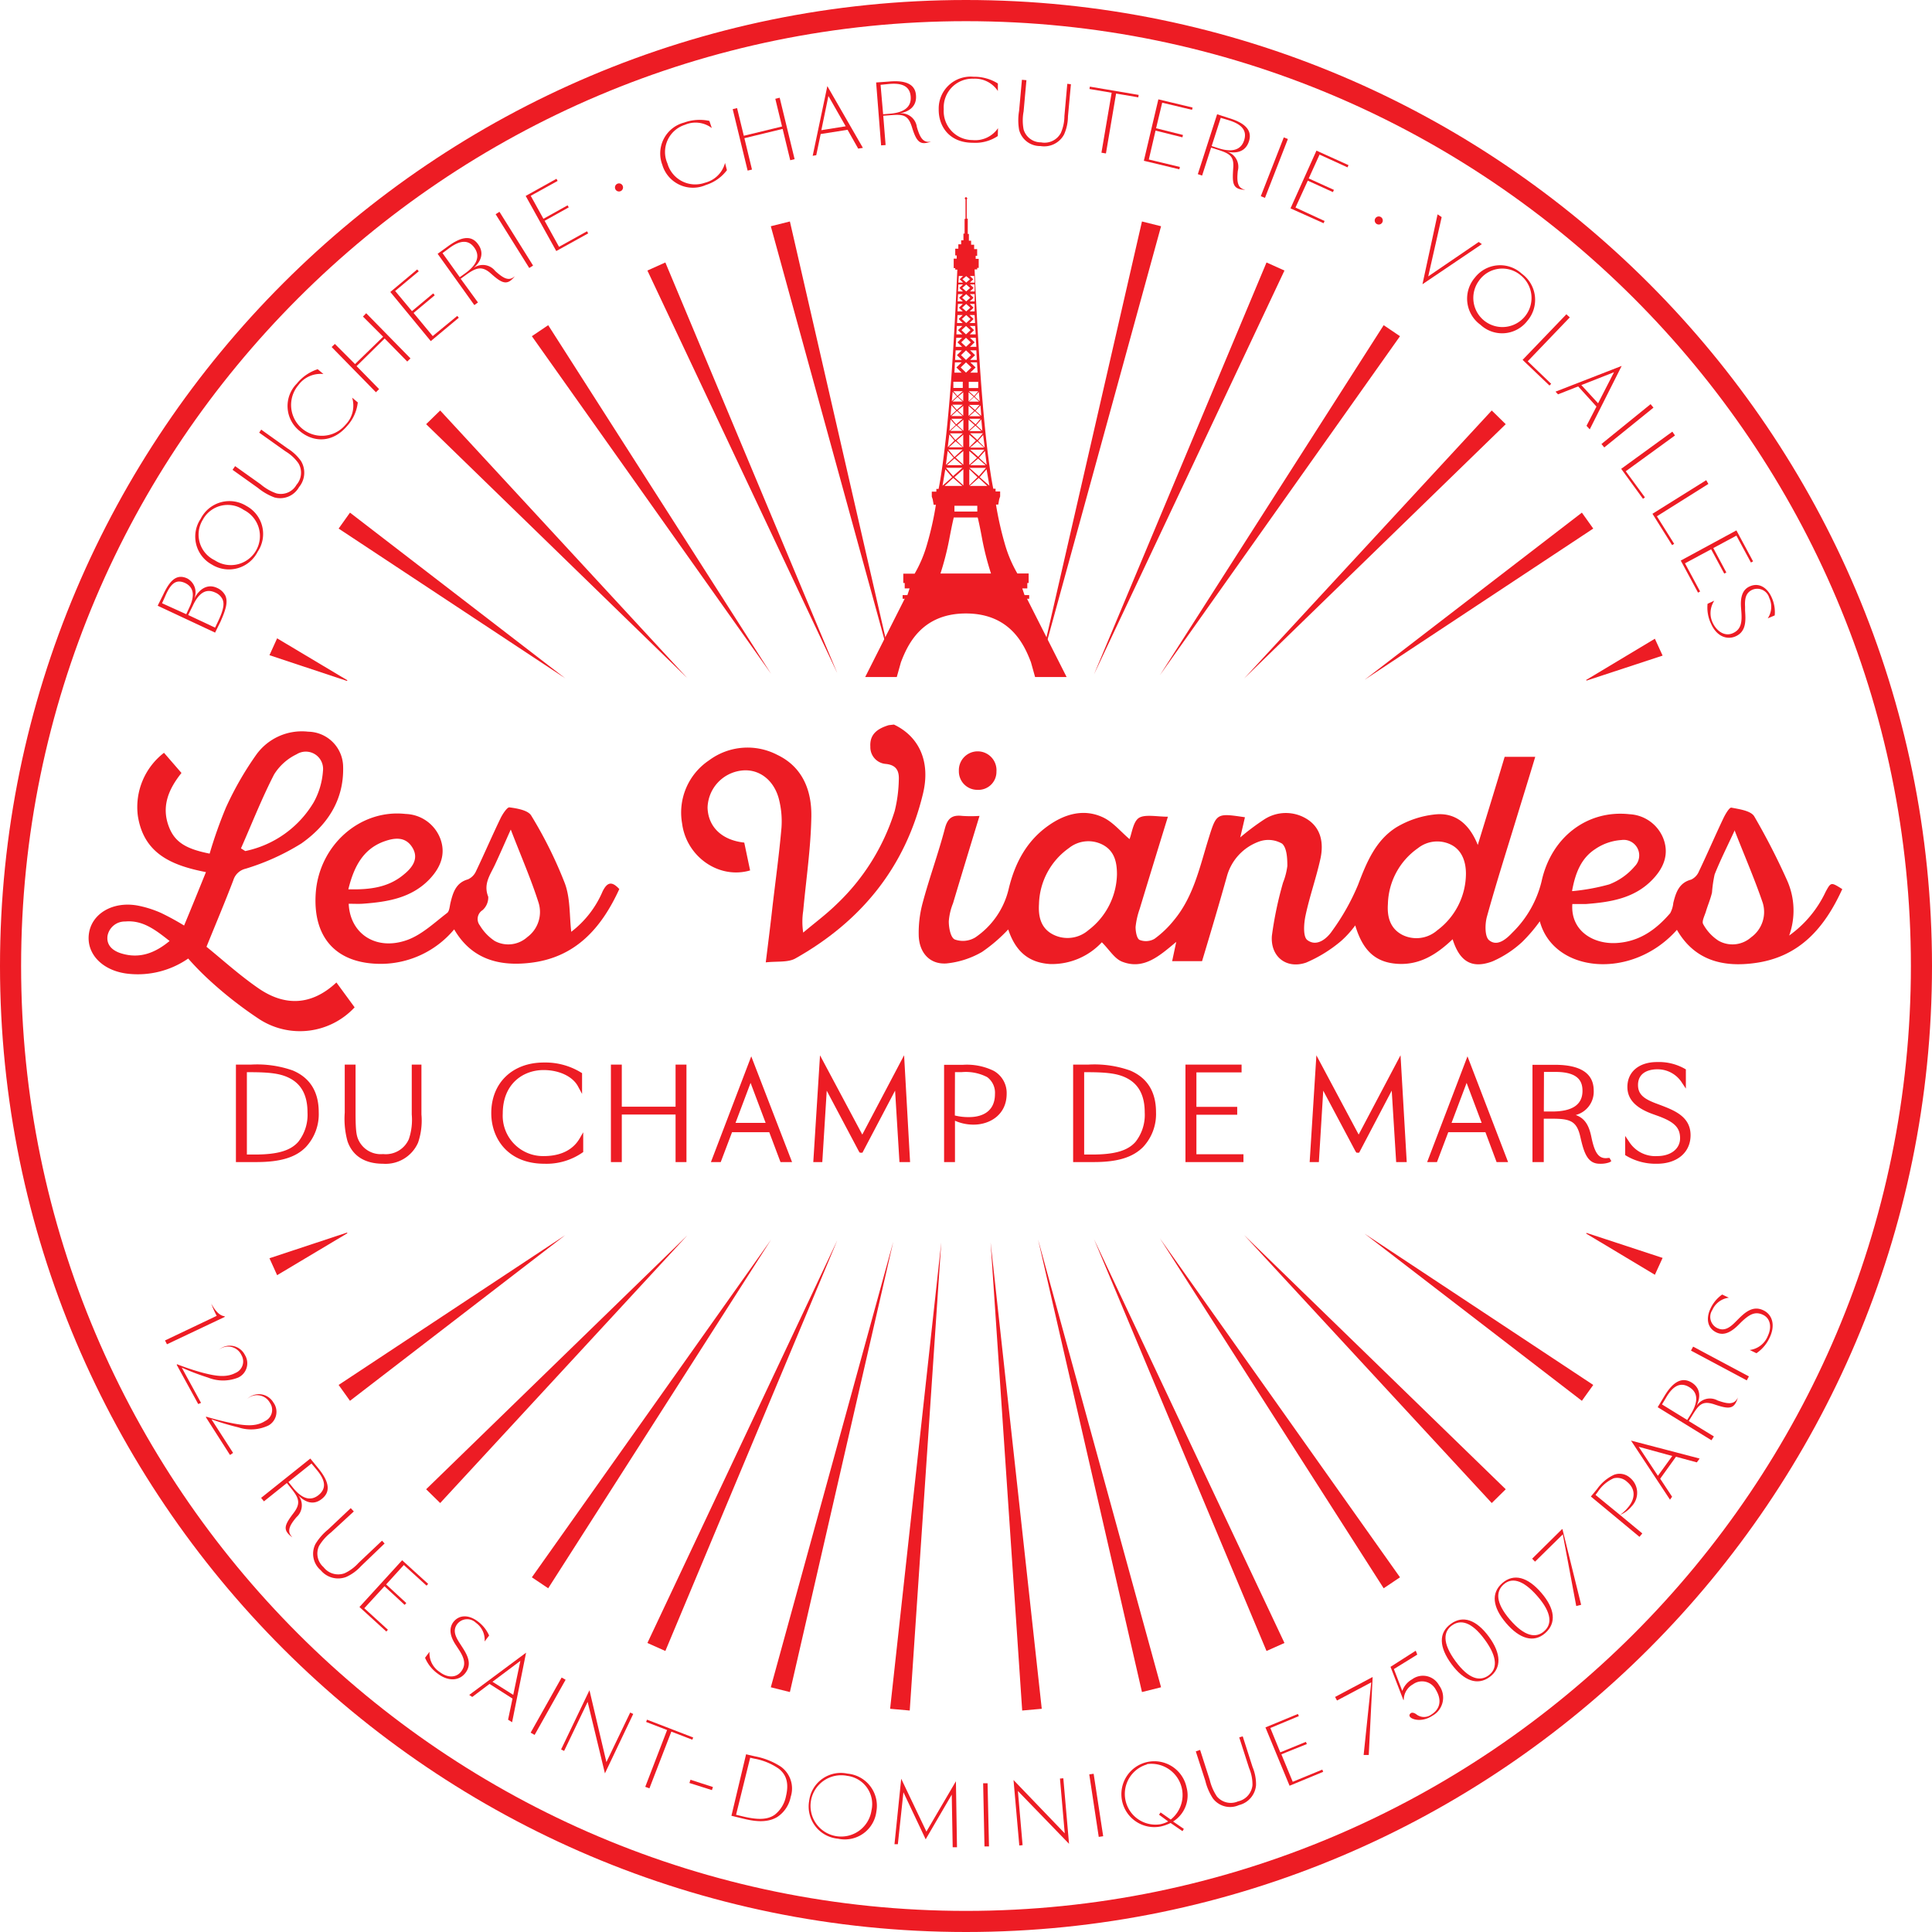 <svg xmlns="http://www.w3.org/2000/svg" viewBox="0 0 287.44 287.44"><defs><style>.cls-1,.cls-2{fill:#ed1c24;}.cls-2{fill-rule:evenodd;}</style></defs><title>Asset 1</title><g id="Layer_2" data-name="Layer 2"><g id="Layer_1-2" data-name="Layer 1"><path class="cls-1" d="M24.55,199.43l7.69-3.66a13.45,13.45,0,0,1-.81-1.82l0,0c.68,1.25,1.34,1.82,2,1.88l0,.1L24.84,200Z"/><path class="cls-1" d="M29.49,208.89l-3.2-5.84.05-.08a37.27,37.27,0,0,0,3.91,1.29c1.85.47,3.4.73,4.79,0a1.85,1.85,0,0,0,.88-2.65,2.19,2.19,0,0,0-3.37-.78l0,0a2.5,2.5,0,0,1,3.89.77,2.34,2.34,0,0,1-1,3.35,6,6,0,0,1-4.5,0,36.17,36.17,0,0,1-3.9-1.48l2.87,5.25Z"/><path class="cls-1" d="M34.22,216.47l-3.59-5.62.05-.08a40.93,40.93,0,0,0,4,1c1.88.35,3.44.5,4.78-.36a1.84,1.84,0,0,0,.7-2.7,2.19,2.19,0,0,0-3.41-.55l0,0a2.5,2.5,0,0,1,3.93.51,2.33,2.33,0,0,1-.72,3.4,6,6,0,0,1-4.5.29,37.58,37.58,0,0,1-4-1.2l3.22,5Z"/><path class="cls-1" d="M47.33,218.42c1.31,1.6,2.13,3.32.58,4.56-1.2,1-2.54.62-3.71-.7a2.35,2.35,0,0,1-.09,3.44c-1,1.18-1.52,2.13-.6,3v0a2.58,2.58,0,0,1-.71-.63c-.65-.8-.18-1.59.89-3s.8-2.19-.34-3.61l-.67-.84-3.41,2.73-.42-.52L46.17,217Zm-4.42,2.07.65.81c.94,1.18,2.34,2.34,3.84,1.13,1.22-1,1-2.24-.3-3.78l-.76-.91Z"/><path class="cls-1" d="M57.22,229.64,53.72,233a6.71,6.71,0,0,1-2.22,1.62,3.36,3.36,0,0,1-3.78-1,3.21,3.21,0,0,1-.78-3.92,8.35,8.35,0,0,1,1.87-2.14l3.37-3.18.46.49L49.24,228a7.45,7.45,0,0,0-1.77,2,2.68,2.68,0,0,0,.67,3.16,2.75,2.75,0,0,0,3.12.91,6.42,6.42,0,0,0,2.08-1.54l3.5-3.31Z"/><path class="cls-1" d="M59.83,232.13l3.87,3.52-.24.26-3.38-3.07-2.63,2.89,3,2.77-.25.27-3-2.77-3,3.27,3.51,3.2-.23.27-4-3.65Z"/><path class="cls-1" d="M68.62,248.67c.76-1,.48-2-.42-3.34l-.36-.55c-1-1.49-1-2.56-.43-3.4.88-1.19,2.33-1.14,3.61-.2a5.3,5.3,0,0,1,1.75,2.15l-.67.89a3.11,3.11,0,0,0-1.29-2.78,1.87,1.87,0,0,0-2.79.19c-.66.9-.31,1.76.31,2.74l.31.48c.75,1.16,1.69,2.58.64,4-.87,1.19-2.49,1.38-4.09.2a5.59,5.59,0,0,1-1.95-2.41l.66-.89a3.33,3.33,0,0,0,1.51,3C66.62,249.69,67.93,249.61,68.62,248.67Z"/><path class="cls-1" d="M78.27,245.88l-2.08,10.35-.6-.38.66-3.14-3.42-2.18-2.57,1.94-.45-.3Zm-5,4.33,3.09,1.95,1.06-5.06Z"/><path class="cls-1" d="M84.15,249.91l-4.61,8.21-.59-.34,4.61-8.2Z"/><path class="cls-1" d="M94.21,255,90,263.84,87.43,253.2l-3.5,7.3-.45-.22,4.22-8.81,2.52,10.69,3.54-7.37Z"/><path class="cls-1" d="M103,258.83l-3.12-1.2-3.26,8.44-.62-.23,3.25-8.45-3.12-1.2.13-.34,6.87,2.65Z"/><path class="cls-1" d="M102.73,264.79l3.34,1.08-.15.46-3.35-1.06Z"/><path class="cls-1" d="M112.29,261.3a10.62,10.62,0,0,1,3.88,1.54,4,4,0,0,1,1.47,4.49,4.63,4.63,0,0,1-2,3c-1.12.67-2.6.86-5,.26l-1.82-.44L111,261ZM109.51,270l1,.24c2.18.53,3.68.52,4.76-.25a4.62,4.62,0,0,0,1.67-2.77c.48-2,0-3.25-1.11-4.1a9.24,9.24,0,0,0-3.66-1.48l-.56-.13Z"/><path class="cls-1" d="M124.69,273.56a4.8,4.8,0,0,1-4.31-5.6,4.74,4.74,0,0,1,5.71-4.08,4.8,4.8,0,0,1,4.3,5.61A4.73,4.73,0,0,1,124.69,273.56Zm1.36-9.35a4.56,4.56,0,1,0,3.61,5.13A4.23,4.23,0,0,0,126.05,264.21Z"/><path class="cls-1" d="M142.38,274.83l-.64,0L141.6,267l-3.88,6.65h0l-3.31-7-.83,7.73-.5,0,1-9.74,3.75,7.86,4.39-7.49Z"/><path class="cls-1" d="M146.93,265.31l.21,9.4-.67,0-.2-9.4Z"/><path class="cls-1" d="M158.2,264.57l.85,9.75-7.61-7.86.7,8.06-.49.05-.86-9.74,7.62,7.93-.71-8.15Z"/><path class="cls-1" d="M162.71,263.9l1.42,9.29-.66.1-1.41-9.3Z"/><path class="cls-1" d="M174.53,271l1.6,1.1-.2.34-1.77-1.22a6.63,6.63,0,0,1-1.46.52,4.9,4.9,0,1,1,3.83-5.83A4.57,4.57,0,0,1,174.53,271Zm-3.89-8.49a4.57,4.57,0,0,0,2,8.9,4.49,4.49,0,0,0,1.16-.42l-1.36-1,.23-.34,1.51,1.06a4.65,4.65,0,0,0-3.53-8.25Z"/><path class="cls-1" d="M184.89,258.33l1.47,4.58a6.65,6.65,0,0,1,.51,2.7,3.34,3.34,0,0,1-2.54,2.95,3.2,3.2,0,0,1-3.88-1,8.35,8.35,0,0,1-1.12-2.6l-1.42-4.39.64-.22,1.43,4.45a7.61,7.61,0,0,0,1.06,2.46,2.69,2.69,0,0,0,3.14.75,2.75,2.75,0,0,0,2.16-2.42,6.24,6.24,0,0,0-.5-2.53l-1.47-4.58Z"/><path class="cls-1" d="M188.27,257l4.83-2,.14.32L189,257.09l1.48,3.62,3.81-1.56.14.33L190.64,261l1.69,4.09,4.4-1.81.13.33-5,2.07Z"/><path class="cls-1" d="M198.92,253l-.29-.53,5.53-2.94.06,0-.58,11.57-.76,0,1.13-10.8Z"/><path class="cls-1" d="M210.63,245.59l.23.58-3.48,2.15,1.25,3.25a3.24,3.24,0,0,1,1.47-1.73,2.72,2.72,0,0,1,4,.9,3.07,3.07,0,0,1-1,4.53c-1.52,1-3.06.58-3.34.13-.13-.19-.05-.39.16-.53s.58,0,.86.23a1.84,1.84,0,0,0,2.16,0c1.17-.72,1.71-2,.67-3.72a2.3,2.3,0,0,0-3.39-.79,2.65,2.65,0,0,0-1.37,2.33h-.06l-1.91-4.93Z"/><path class="cls-1" d="M215.85,241.6c1.81-1.33,3.82-.6,5.66,1.9s1.93,4.67.12,6-3.85.58-5.69-1.93S214,242.94,215.85,241.6Zm5.62,7.66c1.24-.9,1.44-2.58-.57-5.32s-3.64-3-4.88-2.11-1.49,2.57.52,5.31S220.21,250.18,221.47,249.26Z"/><path class="cls-1" d="M223.52,235.52c1.7-1.47,3.76-.91,5.79,1.45s2.29,4.5.59,6-3.8.88-5.82-1.48S221.8,237,223.52,235.52Zm6.19,7.19c1.18-1,1.25-2.69-1-5.26s-3.87-2.72-5-1.72-1.27,2.67.94,5.24S228.54,243.73,229.71,242.71Z"/><path class="cls-1" d="M228.38,232.34l-.43-.44,4.44-4.39h.07l2.78,11.25-.73.18-2-10.66Z"/><path class="cls-1" d="M237.61,221.54a6.38,6.38,0,0,1,2.49-2.11,2.32,2.32,0,0,1,2.41.43,2.88,2.88,0,0,1,.25,4.24,4.34,4.34,0,0,1-1.74,1.29l3.32,2.75-.42.51-7.23-6Zm3.41,3.85a6,6,0,0,0,1.23-1.16c.89-1.07,1.28-2.56-.18-3.77a2.14,2.14,0,0,0-2-.52,5.45,5.45,0,0,0-2.34,2l-.35.47Z"/><path class="cls-1" d="M242.66,214.33,252.87,217l-.42.57-3.1-.84L247,220l1.77,2.68-.31.44Zm4,5.24,2.14-2.95-5-1.37Z"/><path class="cls-1" d="M247.57,207.8c1.05-1.78,2.41-3.14,4.11-2.11,1.31.81,1.44,2.2.59,3.74a2.35,2.35,0,0,1,3.27-1.07c1.44.51,2.51.71,3-.44h0a2.65,2.65,0,0,1-.35.88c-.53.88-1.44.71-3.08.16-1.81-.62-2.33,0-3.29,1.54l-.57.92,3.74,2.29-.36.57-8-4.92Zm3.45,3.46.55-.88c.78-1.29,1.4-3-.24-4-1.34-.82-2.45-.17-3.46,1.57l-.6,1Z"/><path class="cls-1" d="M251.9,200.35l8.3,4.43-.32.59-8.3-4.43Z"/><path class="cls-1" d="M262.28,195.61c-1.15-.54-2-.07-3.2,1.07l-.47.47c-1.26,1.25-2.3,1.54-3.24,1.09-1.34-.63-1.58-2.05-.91-3.5a5.26,5.26,0,0,1,1.76-2.14l1,.47a3.1,3.1,0,0,0-2.46,1.83,1.85,1.85,0,0,0,.73,2.69c1,.48,1.79,0,2.63-.84l.41-.41c1-1,2.2-2.16,3.79-1.41,1.33.61,1.85,2.16,1,4a5.65,5.65,0,0,1-2,2.4l-1-.48a3.35,3.35,0,0,0,2.69-2.08C263.67,197.36,263.34,196.1,262.28,195.61Z"/><path class="cls-1" d="M24.26,88.51c1-2.14,2-3.19,3.6-2.45a2.35,2.35,0,0,1,1,3.09c.79-1.6,2.07-2.31,3.41-1.69a2.5,2.5,0,0,1,1.27,1.18c.41,1,0,2.17-.71,3.8L32,94.12l-8.54-4Zm3.45,2.87.5-1.08c.88-1.9.47-3-.65-3.55-1.34-.62-2.15,0-3,2l-.45,1Zm4.81.91c.8-1.72.88-2.6.53-3.23a2.09,2.09,0,0,0-1-.89c-1.25-.59-2.38-.19-3.39,2L28,91.5l4,1.88Z"/><path class="cls-1" d="M38.34,82.08A4.8,4.8,0,0,1,31.53,84a4.74,4.74,0,0,1-1.67-6.82,4.79,4.79,0,0,1,6.81-1.9A4.73,4.73,0,0,1,38.34,82.08Zm-8.18-4.73a4.22,4.22,0,0,0,1.78,6,4.33,4.33,0,1,0,4.33-7.48A4.21,4.21,0,0,0,30.16,77.35Z"/><path class="cls-1" d="M38.86,63.92l3.91,2.79a6.9,6.9,0,0,1,2,1.86,3.35,3.35,0,0,1-.28,3.9A3.21,3.21,0,0,1,40.81,74a8.66,8.66,0,0,1-2.45-1.42L34.6,69.9l.38-.55,3.81,2.71a7.26,7.26,0,0,0,2.32,1.34,2.67,2.67,0,0,0,3-1.27,2.73,2.73,0,0,0,.28-3.22,6.32,6.32,0,0,0-1.9-1.75l-3.93-2.79Z"/><path class="cls-1" d="M53.23,59.87a6.18,6.18,0,0,1-1.58,3.5c-2.29,2.69-5.17,2.37-7.07.75a4.73,4.73,0,0,1-.42-7.05,6.64,6.64,0,0,1,3.11-2.14l.85.72a4.08,4.08,0,0,0-3.73,1.65,4.57,4.57,0,0,0,7,5.91,4.07,4.07,0,0,0,1-4.05Z"/><path class="cls-1" d="M54.48,46.6l6.59,6.72-.48.47-3.36-3.43-4.18,4.11,3.35,3.42-.47.47-6.59-6.73.48-.46,3,3L57,50.1l-3-3Z"/><path class="cls-1" d="M58.07,43.44l4-3.35.23.27-3.51,2.93,2.5,3,3.16-2.64.23.28-3.15,2.63L64.38,50l3.65-3,.23.27-4.17,3.48Z"/><path class="cls-1" d="M66.56,36.71c1.67-1.23,3.44-2,4.59-.34.9,1.25.48,2.58-.9,3.67a2.34,2.34,0,0,1,3.43.28c1.12,1,2,1.63,2.92.76h0a3,3,0,0,1-.66.68c-.84.6-1.61.09-2.9-1.06s-2.15-.92-3.63.14l-.87.63L71.11,45l-.54.39-5.46-7.63Zm1.84,4.53.84-.6c1.22-.88,2.45-2.22,1.34-3.78-.91-1.27-2.19-1.11-3.8.1l-.94.7Z"/><path class="cls-1" d="M74.31,31.51l5,8-.57.36-5-8Z"/><path class="cls-1" d="M78.21,29.15l4.58-2.55.17.32-4,2.21,1.89,3.42,3.59-2,.18.3-3.59,2,2.14,3.87,4.16-2.31.18.31-4.75,2.63Z"/><path class="cls-1" d="M91.85,27.34a.59.59,0,0,1,.79.3.6.6,0,1,1-.79-.3Z"/><path class="cls-1" d="M108.15,25.32A6.26,6.26,0,0,1,105,27.53a4.75,4.75,0,0,1-6.46-3,4.75,4.75,0,0,1,3.23-6.29,6.81,6.81,0,0,1,3.77-.25l.36,1.06a4,4,0,0,0-4-.48,4.24,4.24,0,0,0-2.6,5.75,4.3,4.3,0,0,0,5.57,2.87,4.11,4.11,0,0,0,3-2.95Z"/><path class="cls-1" d="M116,14.54l2.22,9.14-.65.16-1.13-4.66-5.69,1.38,1.13,4.67-.65.15-2.22-9.14.65-.16,1,4.12,5.69-1.38-1-4.12Z"/><path class="cls-1" d="M123.09,12.81,128.38,22l-.7.11-1.58-2.8-4,.63-.66,3.15-.53.09Zm-.89,6.56,3.62-.58-2.57-4.51Z"/><path class="cls-1" d="M132.17,12.14c2.06-.2,4,.1,4.11,2.07.12,1.54-.93,2.47-2.67,2.69a2.35,2.35,0,0,1,2.8,2c.43,1.47.9,2.44,2.11,2.15v0a2.7,2.7,0,0,1-.91.24c-1,.08-1.43-.75-1.94-2.4-.57-1.83-1.36-1.9-3.18-1.75l-1.08.08.35,4.36-.67.05-.74-9.36ZM131.39,17l1-.08c1.51-.12,3.25-.63,3.1-2.55-.12-1.56-1.3-2.07-3.3-1.87l-1.18.12Z"/><path class="cls-1" d="M148.45,20.24a6,6,0,0,1-3.71,1c-3.53,0-5.12-2.47-5.08-5a4.74,4.74,0,0,1,5.18-4.82,6.62,6.62,0,0,1,3.62,1v1.12a4.08,4.08,0,0,0-3.64-1.83,4.27,4.27,0,0,0-4.41,4.54,4.3,4.3,0,0,0,4.28,4.59,4.09,4.09,0,0,0,3.79-1.77Z"/><path class="cls-1" d="M159.33,12.53l-.44,4.79a6.75,6.75,0,0,1-.58,2.69,3.36,3.36,0,0,1-3.51,1.72,3.21,3.21,0,0,1-3.18-2.42,8.34,8.34,0,0,1,0-2.83l.42-4.61.67.06-.42,4.65a7.22,7.22,0,0,0,0,2.68,2.68,2.68,0,0,0,2.59,1.92,2.75,2.75,0,0,0,2.94-1.38,6.24,6.24,0,0,0,.54-2.52l.43-4.81Z"/><path class="cls-1" d="M169.35,14.48l-3.3-.56-1.51,8.91-.67-.11,1.52-8.92-3.3-.56.06-.35,7.26,1.23Z"/><path class="cls-1" d="M172.34,14.78,177.43,16l-.08.34-4.44-1.06L172,19.08l4,1-.08.35-4-1-1,4.3,4.62,1.11-.08.35-5.28-1.27Z"/><path class="cls-1" d="M182.81,17.56c2,.6,3.63,1.59,3,3.48-.47,1.47-1.78,1.92-3.48,1.47a2.35,2.35,0,0,1,1.83,2.91c-.16,1.52-.1,2.61,1.13,2.81v0a2.87,2.87,0,0,1-.93-.12c-1-.32-1-1.23-.89-3,.18-1.9-.54-2.27-2.28-2.83l-1-.32-1.34,4.16-.64-.21L181.08,17Zm-2.54,4.17,1,.32c1.43.46,3.24.65,3.83-1.18.48-1.5-.42-2.42-2.35-3l-1.13-.34Z"/><path class="cls-1" d="M191.61,20.68l-3.41,8.76-.62-.25L191,20.44Z"/><path class="cls-1" d="M195.86,22.41l4.77,2.16-.15.33L196.32,23l-1.61,3.55,3.75,1.7-.15.33-3.74-1.7-1.83,4,4.33,2-.15.33L192,31Z"/><path class="cls-1" d="M205.42,32.28a.6.6,0,1,1-.82.24A.6.6,0,0,1,205.42,32.28Z"/><path class="cls-1" d="M211.63,42.29l2.25-10.4.61.41-2,8.82L220,36l.47.32Z"/><path class="cls-1" d="M220.26,48.32a4.8,4.8,0,0,1-.84-7,4.75,4.75,0,0,1,7-.59,4.8,4.8,0,0,1,.82,7A4.73,4.73,0,0,1,220.26,48.32Zm6-7.35a4.24,4.24,0,0,0-6.24.82,4.33,4.33,0,1,0,6.24-.82Z"/><path class="cls-1" d="M233.55,47.22l-6.26,6.53,3.49,3.35-.25.26-4-3.82,6.51-6.78Z"/><path class="cls-1" d="M241.27,54.44l-4.75,9.44-.48-.53,1.48-2.86-2.72-3-3,1.18-.37-.4Zm-6,2.85L237.76,60l2.37-4.62Z"/><path class="cls-1" d="M246,60.65l-7.32,5.92-.42-.51,7.31-5.93Z"/><path class="cls-1" d="M249.2,64.79l-7.32,5.32L244.73,74l-.29.21-3.24-4.46,7.61-5.53Z"/><path class="cls-1" d="M254.17,72l-7.66,4.81,2.57,4.1-.31.19-2.92-4.66,8-5Z"/><path class="cls-1" d="M258.34,78.91l2.48,4.61-.32.17-2.16-4-3.44,1.85,1.94,3.63-.31.17-1.95-3.62-3.89,2.09L252.94,88l-.31.17-2.57-4.77Z"/><path class="cls-1" d="M257.82,94.2c1.15-.52,1.38-1.49,1.26-3.12l-.05-.66c-.14-1.78.33-2.75,1.28-3.17,1.35-.62,2.59.14,3.25,1.58a5.28,5.28,0,0,1,.48,2.73L263,92a3.11,3.11,0,0,0,.22-3.06,1.85,1.85,0,0,0-2.52-1.19c-1,.46-1.13,1.37-1.07,2.53l0,.57c.09,1.39.22,3.08-1.38,3.81-1.34.6-2.85,0-3.67-1.83a5.57,5.57,0,0,1-.53-3l1-.46a3.34,3.34,0,0,0-.18,3.4C255.57,94.11,256.75,94.69,257.82,94.2Z"/><path class="cls-1" d="M143.72,287.44C64.47,287.44,0,223,0,143.72S64.47,0,143.72,0,287.44,64.47,287.44,143.72,223,287.44,143.72,287.44Zm0-284.29C66.2,3.15,3.14,66.21,3.14,143.72S66.2,284.3,143.72,284.3,284.3,221.23,284.3,143.72,221.24,3.15,143.72,3.15Z"/><polygon class="cls-1" points="132.9 99.95 117.52 32.95 114.68 33.66 132.9 99.95"/><polygon class="cls-1" points="172.74 33.66 169.9 32.95 154.44 100.29 172.74 33.66"/><polygon class="cls-1" points="124.57 100.15 98.99 39.05 96.32 40.25 124.57 100.15"/><polygon class="cls-1" points="191.1 40.25 188.43 39.05 162.76 100.34 191.1 40.25"/><polygon class="cls-1" points="114.72 100.25 81.56 48.38 79.13 50.02 114.72 100.25"/><polygon class="cls-1" points="208.29 50.02 205.86 48.38 172.57 100.45 208.29 50.02"/><polygon class="cls-1" points="102.25 100.88 65.49 61.07 63.4 63.11 102.25 100.88"/><polygon class="cls-1" points="224.02 63.11 221.94 61.07 185.1 100.94 224.02 63.11"/><polygon class="cls-1" points="84.1 100.92 52.07 76.27 50.38 78.64 84.1 100.92"/><polygon class="cls-1" points="237.04 78.64 235.35 76.27 203.03 101.13 237.04 78.64"/><polygon class="cls-1" points="51.63 101.31 51.68 101.21 41.23 94.97 40.09 97.48 51.63 101.31"/><polygon class="cls-1" points="236.04 101.26 247.36 97.54 246.21 95.03 235.99 101.16 236.04 101.26"/><polygon class="cls-1" points="147.38 184.84 152.08 254.49 154.99 254.23 147.38 184.84"/><polygon class="cls-1" points="132.43 254.23 135.35 254.49 140.04 184.85 132.43 254.23"/><polygon class="cls-1" points="114.68 251.03 117.52 251.74 132.9 184.74 114.68 251.03"/><polygon class="cls-1" points="154.44 184.4 169.9 251.74 172.74 251.03 154.44 184.4"/><polygon class="cls-1" points="96.32 244.44 98.99 245.63 124.57 184.53 96.32 244.44"/><polygon class="cls-1" points="162.76 184.35 188.43 245.63 191.1 244.44 162.76 184.35"/><polygon class="cls-1" points="79.13 234.67 81.56 236.3 114.72 184.43 79.13 234.67"/><polygon class="cls-1" points="172.57 184.24 205.86 236.3 208.29 234.67 172.57 184.24"/><polygon class="cls-1" points="63.4 221.57 65.49 223.62 102.25 183.81 63.4 221.57"/><polygon class="cls-1" points="185.1 183.75 221.94 223.62 224.02 221.57 185.1 183.75"/><polygon class="cls-1" points="50.38 206.05 52.07 208.41 84.1 183.76 50.38 206.05"/><polygon class="cls-1" points="203.03 183.55 235.35 208.41 237.04 206.05 203.03 183.55"/><polygon class="cls-1" points="40.09 187.2 41.23 189.72 51.68 183.48 51.63 183.38 40.09 187.2"/><polygon class="cls-1" points="235.99 183.53 246.21 189.66 247.36 187.15 236.04 183.43 235.99 183.53"/><path class="cls-1" d="M143.61,29.64a.16.16,0,0,1-.06-.13.17.17,0,0,1,.17-.17.18.18,0,0,1,.17.17.17.17,0,0,1,0,.12l-.06,0v2.89h.15v2.29h.17v1h.33v.6h.45v.65h.45v1h-.22v.45h.45v1.35h-.23v.22H145s.37,8.69.9,16c.87,12.2,1.88,16.63,1.88,16.63h.34v.41h.68v.74l-.14.41-.14.8h-.34a50,50,0,0,0,1.36,6,19.2,19.2,0,0,0,1.82,4.25h1.68v1.42h-.2v.8h-.75l.34,1h.69v.54h-.32l5.89,11.65H154l-.62-2.21c-.91-2.36-2.93-7.25-9.67-7.25s-8.75,4.89-9.67,7.25l-.62,2.21h-4.7l5.88-11.65h-.31v-.54H135l.33-1h-.73v-.8h-.21V85.35h1.69a18.94,18.94,0,0,0,1.81-4.25,47,47,0,0,0,1.35-6h-.33l-.14-.8-.14-.41v-.74h.68v-.41h.33s1-4.43,1.9-16.63c.53-7.35.89-16,.89-16h-.31v-.22h-.23V38.48h.45V38h-.22v-1h.46v-.65H143v-.6h.34v-1h.17V32.56h.14V29.67Zm1.75,24.27h-1l.79.76-.79.77h1.08Zm-.1-1.79h-.93l.74.72-.74.71h1Zm-.09-1.87h-.86l.69.68-.69.67h.95Zm-.09-1.75h-.8l.64.62-.64.63h.88ZM145,46.87h-.76l.61.59-.61.6h.83ZM145,45.22h-.72l.57.56-.57.55H145Zm0-1.46h-.71l.56.54-.56.54H145Zm0-1.44h-.68l.54.52-.54.52H145Zm-.06-1.26h-.64l.5.49-.5.49h.69Zm-.73,23.61v1.87l1-1Zm1.3.91,1,1-.24-1.87Zm-.1-.12.83-1h-1.92Zm-1.08,1.13h2.07l-1-.91Zm-.12.51v2.07l1.15-1.06Zm1.44,1,1.15,1.06-.26-2.07Zm-.11-.14.91-1.06h-2.12Zm-1.19,1.26h2.28l-1.11-1Zm-.14.59v2.39L145.43,71ZM145.76,71l1.44,1.26-.42-2.44Zm-.13-.16,1.06-1.23h-2.46Zm-1.36,1.46h2.62l-1.28-1.19Zm-.17-9.85v1.64l.91-.84Zm1.14.8.91.84L146,62.4Zm-.09-.11.73-.84h-1.69Zm-.94,1H146l-.88-.81Zm-.11-3.76v1.49l.83-.76Zm1.05.73.84.76-.12-1.55Zm-.08-.1.66-.77h-1.55Zm-.87.92h1.67l-.82-.75Zm-.1-3.57v1.36l.76-.7ZM145,59l.76.7-.13-1.39Zm-.07-.08.61-.71h-1.4Zm-.78.83h1.51l-.74-.68Zm1.39-2.94h-1.41v.92h1.41Zm1.9,28.52a42.45,42.45,0,0,1-1.29-5c-.46-2.49-.69-3.34-.69-3.34h-3.56s-.22.85-.69,3.34a42.45,42.45,0,0,1-1.29,5ZM142,55.44h1.07l-.78-.77.78-.76h-1Zm2.52-.77-.8-.76-.79.76.79.77Zm-2.42-1.12h1l-.73-.71.73-.72h-.92Zm2.37-.71-.75-.72-.74.72.74.71Zm-2.28-1.24h.95l-.69-.67.69-.68h-.87Zm2.24-.67-.71-.68-.71.68.71.67Zm-2.14-1.18h.88l-.64-.63.64-.62h-.81Zm2.1-.63-.67-.62-.67.62.67.63Zm-2-1.06h.84l-.6-.6.6-.59h-.77Zm2-.6-.64-.59-.64.59.64.6Zm-1.93-1.13h.78l-.57-.55.57-.56h-.72Zm1.9-.55-.61-.56-.61.56.61.55Zm-1.88-.94h.77l-.56-.54.56-.54h-.71Zm1.87-.54-.6-.54-.6.54.6.54Zm-1.82-.94h.74l-.54-.52.54-.52h-.68Zm1.8-.52-.58-.52-.58.52.58.52Zm-1.74-.8h.69l-.5-.49.5-.49h-.63Zm1.72-.49-.56-.47-.55.47.55.49Zm-2,24,1,1V64.67Zm-1.07-.91L141,66.54l1-1Zm2-.17h-1.93l.83,1Zm-1.07,1.18-1,.91h2.06Zm0,2.43,1.15,1.06V67.1Zm-1.18-1-.26,2.07,1.15-1.06Zm2.22-.2h-2.13L142,68ZM142,68.21l-1.12,1h2.29ZM142,71l1.33,1.21V69.82Zm-1.36-1.18-.41,2.44L141.66,71Zm2.55-.22h-2.45l1.06,1.23Zm-1.37,1.51-1.29,1.19h2.64Zm.6-7.86.91.84V62.45Zm-1-.85-.16,1.69.92-.84Zm1.8-.1h-1.68l.72.84Zm-.94,1-.89.81h1.81Zm.2-2.22.83.76V60.38Zm-.94-.79-.12,1.55.84-.76Zm1.69-.08h-1.55l.67.77Zm-.86.94-.83.75h1.67Zm.18-2.16.76.7V58.36Zm-.81-.69-.13,1.39.76-.7Zm1.5-.1h-1.4l.6.71Zm-.78.86-.74.68h1.5Zm-.62-1.34h1.4v-.92h-1.4Zm2.48,18.39h1.08v-.86H142v.86h2.29Z"/><path class="cls-2" d="M133,107.8c3.71,1.76,5.47,5.46,4.33,10.24-2.63,11-9.23,19.06-19,24.56-1.11.62-2.7.39-4.4.58.37-3,.71-5.65,1-8.31.46-3.92,1-7.83,1.34-11.76a13.33,13.33,0,0,0-.33-4c-.68-3-3-4.81-5.67-4.46a5.71,5.71,0,0,0-5,5.52c.09,2.84,2.11,4.83,5.46,5.19l.87,4.14c-4.66,1.36-9.49-2.06-10.12-7a9.34,9.34,0,0,1,4-9.37,9.59,9.59,0,0,1,10.17-.82c3.81,1.82,5.13,5.38,5.06,9.21-.08,4.66-.78,9.32-1.21,14a10.67,10.67,0,0,0,0,3.23c1.67-1.41,3.44-2.72,5-4.25a32.34,32.34,0,0,0,8.61-13.83,20.86,20.86,0,0,0,.61-4.54c.08-1.31-.25-2.33-2-2.48a2.49,2.49,0,0,1-2.23-2.57c-.12-1.91,1.15-2.7,2.73-3.19Z"/><path class="cls-2" d="M178.84,143h-4.45l.61-2.87c-2.52,2.11-4.86,4.21-8.07,2.94-1.13-.45-1.91-1.81-3-2.88a10.15,10.15,0,0,1-7.67,3.24c-3.23-.2-5.16-1.87-6.26-5.15a23.47,23.47,0,0,1-3.9,3.35,13.12,13.12,0,0,1-5.3,1.71c-2.44.16-4-1.55-4.11-4.06a17,17,0,0,1,.57-4.91c1-3.75,2.35-7.4,3.33-11.15.41-1.53,1.12-2,2.58-1.83a19.32,19.32,0,0,0,2.56,0c-1.38,4.52-2.67,8.75-3.94,13a9,9,0,0,0-.63,2.68c0,1,.27,2.4.88,2.7a3.56,3.56,0,0,0,3.06-.3,12.05,12.05,0,0,0,4.95-7.13c.91-3.85,2.64-7.19,5.93-9.51,2.44-1.73,5.23-2.52,8-1.28,1.56.68,2.76,2.19,4.07,3.29.36-.89.54-2.65,1.44-3.18s2.71-.15,4.27-.15c-1.44,4.67-2.83,9.19-4.2,13.72a11.51,11.51,0,0,0-.61,2.69c0,.66.17,1.71.6,1.92a2.56,2.56,0,0,0,2.21-.16,15.07,15.07,0,0,0,2.91-2.79c2.93-3.53,3.83-7.94,5.15-12.16,1.17-3.77,1.19-3.77,5.4-3.14-.23,1-.46,2-.7,3a35.49,35.49,0,0,1,3.62-2.71,5.91,5.91,0,0,1,6.34,0c2.07,1.32,2.45,3.53,2,5.75-.62,2.88-1.63,5.68-2.24,8.56-.26,1.2-.4,3.17.26,3.67,1.39,1.05,2.9-.18,3.72-1.4a33.66,33.66,0,0,0,3.83-6.82c1.27-3.35,2.62-6.64,5.74-8.58a14,14,0,0,1,5.82-1.9c2.9-.27,5,1.4,6.25,4.55,1.45-4.72,2.75-8.92,4-13.11h4.55c-.9,3-1.76,5.77-2.62,8.57-1.54,5.07-3.16,10.12-4.57,15.22-.3,1.09-.33,2.95.32,3.49,1.21,1,2.54-.14,3.49-1.15a15.87,15.87,0,0,0,4.32-7.59c1.44-6.64,6.86-10.69,13.09-10a5.71,5.71,0,0,1,5,3.54c.93,2.33.12,4.38-1.51,6.1-2.69,2.87-6.28,3.44-10,3.72-.66,0-1.33,0-2,0-.28,4,3.13,6,6.56,5.8s5.9-2,8-4.44a4,4,0,0,0,.46-1.52c.38-1.54.85-3,2.65-3.47a2.34,2.34,0,0,0,1.17-1.24c1.25-2.61,2.39-5.27,3.63-7.88.29-.61.89-1.64,1.19-1.59,1.2.23,2.89.46,3.4,1.29a100.62,100.62,0,0,1,4.89,9.53,11,11,0,0,1,.31,8.21,16.74,16.74,0,0,0,5.43-6.52c.79-1.45.8-1.44,2.47-.39-2.6,5.7-6.31,10.1-13,11-4.8.66-9-.42-11.6-4.94-6.69,7.54-18.34,6.42-20.4-1.27a23,23,0,0,1-2.64,3.09,15.79,15.79,0,0,1-4.42,2.88c-3.07,1.14-4.88,0-5.91-3.3-2.31,2.2-4.84,3.85-8.15,3.66s-5.21-1.94-6.34-5.72a14.67,14.67,0,0,1-2.08,2.3,20.43,20.43,0,0,1-5.24,3.24c-2.95,1-5.32-.92-5.08-4a54.55,54.55,0,0,1,1.66-7.91,10.19,10.19,0,0,0,.64-2.48c0-1.16-.08-2.71-.79-3.32a4.06,4.06,0,0,0-3.4-.31,7.64,7.64,0,0,0-4.77,5.06C181.41,134.41,180.17,138.59,178.84,143ZM166.18,130.1c0-1.76-.33-3.45-2.08-4.4a4.62,4.62,0,0,0-5.06.47,10.52,10.52,0,0,0-4.46,8.33c-.12,1.86.27,3.63,2.14,4.56a4.74,4.74,0,0,0,5.21-.67A10.7,10.7,0,0,0,166.18,130.1ZM218.1,130c0-2.07-.77-3.62-2.24-4.34a4.62,4.62,0,0,0-4.9.53,10.45,10.45,0,0,0-4.47,8.32c-.13,1.84.3,3.61,2.13,4.57a4.7,4.7,0,0,0,5.2-.66A10.56,10.56,0,0,0,218.1,130Zm40-6.49c-1.17,2.52-2.18,4.52-3,6.59a19,19,0,0,0-.39,2.68c-.23,1-.62,1.87-.9,2.81-.19.64-.65,1.48-.42,1.89a6.84,6.84,0,0,0,2.29,2.48,4.19,4.19,0,0,0,4.85-.51,4.64,4.64,0,0,0,1.73-5.12C261.05,130.77,259.56,127.37,258.05,123.49Zm-24.16,9.07a30.8,30.8,0,0,0,5.47-1,9.4,9.4,0,0,0,3.81-2.7,2.31,2.31,0,0,0-2-3.9,7.78,7.78,0,0,0-3.89,1.35C235.33,127.63,234.39,129.74,233.89,132.56Z"/><path class="cls-2" d="M30.64,129.75c-5.18-1-9.26-2.79-10.13-8.36A10.19,10.19,0,0,1,24.4,112L27,115c-1.94,2.42-3.07,5.07-1.81,8.16.88,2.16,2.54,3.16,6,3.84a65.84,65.84,0,0,1,2.43-6.87,47.88,47.88,0,0,1,4.48-7.81,8.35,8.35,0,0,1,7.76-3.46,5.28,5.28,0,0,1,5.19,5.23c.13,5-2.4,8.71-6.2,11.39a34.62,34.62,0,0,1-8.32,3.77,2.5,2.5,0,0,0-1.81,1.69c-1.22,3.2-2.55,6.35-4,9.92,2.29,1.85,4.9,4.23,7.78,6.21,3.92,2.68,7.88,2.53,11.55-.9l2.71,3.7a11.11,11.11,0,0,1-14.12,1.8,59.05,59.05,0,0,1-7.55-5.9A41.56,41.56,0,0,1,28,142.61a13.17,13.17,0,0,1-8.78,2.28c-3.82-.35-6.38-2.86-6-5.91s3.57-4.93,7.27-4.25a16,16,0,0,1,3.5,1.11,38.67,38.67,0,0,1,3.4,1.86C28.47,135.11,29.5,132.57,30.64,129.75Zm5.21-3.53.64.4a15.51,15.51,0,0,0,10.18-7.25,11.2,11.2,0,0,0,1.38-4.67,2.57,2.57,0,0,0-3.92-2.48,8.05,8.05,0,0,0-3.35,3C38.94,118.8,37.47,122.55,35.85,126.22ZM25.23,140c-2.09-1.65-4-3.14-6.61-2.9A2.61,2.61,0,0,0,16,139.22c-.21,1.45.83,2.27,2.09,2.64C20.72,142.65,23,141.85,25.23,140Z"/><path class="cls-2" d="M51.88,134.46c.2,4.53,4.15,7.06,8.76,5.37,2.16-.8,4-2.56,5.88-4,.35-.26.38-1,.5-1.5.37-1.53.81-3,2.6-3.5a2.4,2.4,0,0,0,1.2-1.21c1.25-2.61,2.39-5.27,3.65-7.88.31-.64,1-1.68,1.33-1.62,1.14.15,2.78.43,3.24,1.23a63,63,0,0,1,5,10.08c.83,2.24.67,4.84.95,7.2a14.87,14.87,0,0,0,4.66-6c.71-1.44,1.4-1.53,2.49-.36-2.69,5.89-6.61,10.29-13.45,11-4.62.5-8.6-.66-11.12-5a14.26,14.26,0,0,1-10.71,5.13c-6.7.07-10.32-3.76-9.89-10.45.47-7.18,6.59-12.61,13.39-11.85a5.71,5.71,0,0,1,5.14,3.65c.89,2.36,0,4.38-1.62,6.08-2.68,2.78-6.21,3.35-9.83,3.62C53.38,134.5,52.71,134.46,51.88,134.46Zm24.09-11c-.93,2.09-1.61,3.65-2.33,5.19s-1.76,2.87-1,4.77a2.51,2.51,0,0,1-.86,2,1.55,1.55,0,0,0-.39,2.26A7.23,7.23,0,0,0,73.61,140a4.23,4.23,0,0,0,4.84-.58,4.64,4.64,0,0,0,1.67-5.14C79,130.76,77.52,127.4,76,123.44Zm-24.14,8.85c3.1.07,5.92-.23,8.27-2.22,1.23-1,2.27-2.35,1.25-4s-2.61-1.46-4.13-.93C54,126.29,52.64,129,51.83,132.29Z"/><path class="cls-2" d="M148.25,114.79a2.68,2.68,0,0,1-2.83,2.72,2.74,2.74,0,0,1-2.76-2.81,2.8,2.8,0,1,1,5.59.09Z"/><path class="cls-1" d="M37.35,158.71a15.53,15.53,0,0,1,6.08.84c2.48,1,3.68,3,3.68,5.92a6.82,6.82,0,0,1-1.85,5c-1.36,1.35-3.41,2.12-7.08,2.12H35.41V158.71Zm-1,13.37h1.48c3.31,0,5.46-.55,6.73-2A6.74,6.74,0,0,0,46,165.51c0-3-1.22-4.63-3-5.48-1.34-.63-3-.83-5.77-.83H36.4Z"/><path class="cls-1" d="M38.18,172.89H35.1v-14.5h2.25a16,16,0,0,1,6.2.87c2.57,1.08,3.87,3.17,3.87,6.21a7.16,7.16,0,0,1-1.93,5.2C44,172.2,41.69,172.89,38.18,172.89Zm-2.45-.63h.36V159h-.36Zm1-.49h1.17c3.4,0,5.34-.58,6.49-1.91a6.49,6.49,0,0,0,1.36-4.35c0-2.6-.94-4.3-2.86-5.2-1.23-.58-2.75-.79-5.63-.79h-.53Zm6.78-11.85c1.9,1,2.87,2.92,2.87,5.59a7,7,0,0,1-1.51,4.75A5,5,0,0,1,44,171a5.68,5.68,0,0,0,1-.81,6.53,6.53,0,0,0,1.76-4.75C46.8,162.74,45.72,160.92,43.49,159.92Z"/><path class="cls-1" d="M62.42,158.71v7.1a9.93,9.93,0,0,1-.51,4,5,5,0,0,1-4.92,3c-2.54,0-4.28-1-5-3.13a12.81,12.81,0,0,1-.38-4.16v-6.82h1v6.89c0,2.48.12,3.29.37,3.93A4,4,0,0,0,57,172a4.07,4.07,0,0,0,4.12-2.42,9.29,9.29,0,0,0,.46-3.79v-7.1Z"/><path class="cls-1" d="M57,173.14c-2.71,0-4.55-1.16-5.3-3.35a12.57,12.57,0,0,1-.41-4.26v-7.14H52.9v7.21c0,2.45.12,3.23.35,3.81A3.65,3.65,0,0,0,57,171.7a3.74,3.74,0,0,0,3.83-2.23,9,9,0,0,0,.43-3.66v-7.42h1.44v7.42A10.18,10.18,0,0,1,62.2,170,5.27,5.27,0,0,1,57,173.14ZM51.91,159v6.51a12.2,12.2,0,0,0,.38,4.05c.66,1.95,2.24,2.93,4.7,2.93a4.6,4.6,0,0,0,4.63-2.81,9.64,9.64,0,0,0,.48-3.89V159h-.18v6.79a9.56,9.56,0,0,1-.49,3.92,4.36,4.36,0,0,1-4.4,2.6,4.28,4.28,0,0,1-4.37-2.69c-.26-.67-.39-1.48-.39-4V159Z"/><path class="cls-1" d="M86.46,171.25A9.08,9.08,0,0,1,81,172.82c-5.2,0-7.59-3.52-7.59-7.21,0-4.42,3.14-7.22,7.5-7.22a9.94,9.94,0,0,1,5.38,1.45v1.65c-.85-1.59-2.92-2.6-5.41-2.6-3,0-6.38,2-6.38,6.78a6.33,6.33,0,0,0,6.4,6.66c2,0,4.29-.54,5.55-2.7Z"/><path class="cls-1" d="M81,173.14c-5.46,0-7.91-3.78-7.91-7.53,0-4.5,3.15-7.53,7.82-7.53a10.15,10.15,0,0,1,5.54,1.49l.15.09v3.09L86,161.64c-.79-1.49-2.81-2.44-5.13-2.44-3,0-6.07,2-6.07,6.47A6,6,0,0,0,80.91,172c1.73,0,4-.45,5.28-2.54l.58-1v2.94l-.13.09A9.39,9.39,0,0,1,81,173.14Zm5.13-2.53A5.48,5.48,0,0,1,84,172.12a7,7,0,0,0,2.16-1Zm-8.22-11.39a7,7,0,0,0,.31,12.89,6.62,6.62,0,0,1-4-6.44A6.69,6.69,0,0,1,77.92,159.22Zm5.94-.13A5.46,5.46,0,0,1,86,160.51V160A9.51,9.51,0,0,0,83.86,159.09Z"/><path class="cls-1" d="M101.81,158.71v13.86h-1v-7.06H92.19v7.06h-1V158.71h1V165h8.63v-6.25Z"/><path class="cls-1" d="M102.13,172.89h-1.62v-7.07h-8v7.07H90.89v-14.5h1.62v6.26h8v-6.26h1.62Zm-1-.63h.36V159h-.36Zm-9.62,0h.36V159h-.36Z"/><path class="cls-1" d="M111.77,158l5.61,14.53h-1l-1.68-4.44h-6L107,172.57h-.79Zm-2.8,9.34h5.4l-2.7-7.16Z"/><path class="cls-1" d="M117.84,172.89h-1.72l-1.67-4.44h-5.54l-1.68,4.44h-1.46l6-15.73Zm-1.28-.63h.36l-5.14-13.34-5.1,13.34h.12l1.67-4.44h6.41Zm-1.74-4.57h-6.3l3.15-8.36Zm-5.39-.63h4.48l-2.24-5.95Z"/><path class="cls-1" d="M135.07,172.57h-1l-.7-11.45-5.29,10.07h-.05l-5.34-10.05-.7,11.43h-.74l.87-14.43,6.05,11.34,6-11.34Z"/><path class="cls-1" d="M135.4,172.89h-1.58l-.65-10.63-4.86,9.24h-.38l-.13-.17L123,162.27l-.66,10.62H121l1-15.88,6.29,11.79,6.22-11.8Zm-1-.63h.32l-.79-13-5.73,10.87-5.8-10.88-.79,13h.11l.75-12.25,5.61,10.55L133.66,160Z"/><path class="cls-1" d="M142.93,158.71a9.23,9.23,0,0,1,4.74.84,3.43,3.43,0,0,1,1.78,3.14c0,2.82-2.22,4.28-4.57,4.28a6.4,6.4,0,0,1-3.11-.77v6.37h-1V158.72Zm-1.16,7.49a8.57,8.57,0,0,0,2.46.32c2.07,0,4.13-1,4.13-3.76a3.16,3.16,0,0,0-1.28-2.76c-.92-.66-2.54-.84-4.45-.8l-.86,0Z"/><path class="cls-1" d="M142.08,172.89h-1.62V158.42l2.82,0a9.1,9.1,0,0,1,4.55.89,3.77,3.77,0,0,1,1.94,3.41c0,3.16-2.54,4.6-4.89,4.6a6.72,6.72,0,0,1-2.8-.58Zm-1-.63h.35V159h-.35Zm5.86-12.7a2.16,2.16,0,0,1,.3.18,3.5,3.5,0,0,1,1.42,3,3.7,3.7,0,0,1-2.12,3.61,3.72,3.72,0,0,0,2.58-3.68,3.14,3.14,0,0,0-1.63-2.87A4.72,4.72,0,0,0,147,159.56Zm-4.88,6.4a8.27,8.27,0,0,0,2.15.24c1.16,0,3.82-.33,3.82-3.44a2.89,2.89,0,0,0-1.16-2.51,6.92,6.92,0,0,0-3.79-.74h-1Z"/><path class="cls-1" d="M161.92,158.71a15.59,15.59,0,0,1,6.08.84c2.48,1,3.68,3,3.68,5.92a6.82,6.82,0,0,1-1.85,5c-1.36,1.35-3.42,2.12-7.08,2.12H160V158.71ZM161,172.08h1.48c3.31,0,5.46-.55,6.73-2a6.74,6.74,0,0,0,1.43-4.55c0-3-1.22-4.63-3-5.48-1.34-.63-3-.83-5.76-.83H161Z"/><path class="cls-1" d="M162.75,172.89h-3.09v-14.5h2.26a15.9,15.9,0,0,1,6.19.87c2.58,1.08,3.88,3.17,3.88,6.21a7.17,7.17,0,0,1-1.94,5.2C168.51,172.2,166.26,172.89,162.75,172.89Zm-2.45-.63h.35V159h-.35Zm1-.49h1.17c3.4,0,5.34-.58,6.49-1.91a6.49,6.49,0,0,0,1.35-4.35c0-2.6-.94-4.3-2.85-5.2-1.23-.58-2.76-.79-5.63-.79h-.53Zm6.78-11.85c1.9,1,2.86,2.92,2.86,5.59a7.1,7.1,0,0,1-1.5,4.75,4.71,4.71,0,0,1-.84.77,5.41,5.41,0,0,0,1-.81,6.52,6.52,0,0,0,1.75-4.75C171.36,162.74,170.29,160.92,168.06,159.92Z"/><path class="cls-1" d="M176.69,158.71h7.72v.53h-6.73V165h6.06v.53h-6.06v6.52h7v.52h-8Z"/><path class="cls-1" d="M185,172.89h-8.63v-14.5h8.35v1.16H178v5.13h6.07v1.17H178v5.88h7Zm-8-.63h.36V159H177Z"/><path class="cls-1" d="M209,172.57h-1l-.7-11.45L202,171.19H202l-5.35-10.05-.7,11.43h-.74l.88-14.43,6,11.34,6-11.34Z"/><path class="cls-1" d="M209.29,172.89h-1.57l-.66-10.63-4.85,9.24h-.38l-.14-.17-4.82-9.06-.65,10.62h-1.37l1-15.88,6.29,11.79,6.23-11.8Zm-1-.63h.32l-.8-13-5.73,10.87-5.79-10.88-.79,13h.1l.76-12.25L202,170.56,207.55,160Z"/><path class="cls-1" d="M218.31,158l5.6,14.53h-1l-1.67-4.44h-6l-1.67,4.44h-.79Zm-2.81,9.34h5.4l-2.7-7.16Z"/><path class="cls-1" d="M224.37,172.89h-1.71L221,168.45h-5.53l-1.68,4.44h-1.46l6-15.73Zm-1.28-.63h.36l-5.14-13.34-5.1,13.34h.12l1.68-4.44h6.41Zm-1.74-4.57h-6.29l3.14-8.36Zm-5.39-.63h4.48l-2.24-5.95Z"/><path class="cls-1" d="M231,158.69c3-.05,5.8.6,5.8,3.52,0,2.27-1.65,3.51-4.24,3.64,2.45.1,3.41,1,3.88,3.27s1,3.7,2.85,3.42l0,0a3.85,3.85,0,0,1-1.37.25c-1.52,0-2-1.27-2.57-3.75-.62-2.75-1.79-2.94-4.48-2.94h-1.59v6.44h-1V158.72Zm-1.7,7h1.53c2.23,0,4.85-.55,4.85-3.39,0-2.3-1.67-3.21-4.63-3.14l-1.75,0Z"/><path class="cls-1" d="M238,173.14c-1.83,0-2.35-1.66-2.88-4s-1.48-2.7-4.17-2.7h-1.27v6.45H228V158.42l3.33,0c3.84,0,5.78,1.29,5.78,3.84a3.58,3.58,0,0,1-2.68,3.63c1.29.45,1.95,1.43,2.32,3.22.46,2.22,1,3.41,2.5,3.17l.22,0,.26.48-.28.17A3.91,3.91,0,0,1,238,173.14Zm-3.6-6.66a4.07,4.07,0,0,1,1.33,2.52c.51,2.24.92,3.3,1.93,3.48-.84-.64-1.19-2-1.47-3.3S235.34,166.89,234.35,166.48Zm-5.71,5.78H229V159h-.36Zm1-6.89h1.21c3,0,4.54-1,4.54-3.07,0-1.21-.41-2.82-4-2.82l-1.73,0Zm4.55-6a3,3,0,0,1,1.83,3,3.26,3.26,0,0,1-1.34,2.78,2.91,2.91,0,0,0,1.81-2.87A2.79,2.79,0,0,0,234.18,159.33Z"/><path class="cls-1" d="M250.27,169.37c0-1.87-1.18-2.77-3.43-3.6l-.92-.33c-2.46-.9-3.49-2.12-3.49-3.65,0-2.18,1.76-3.4,4.11-3.4a7.63,7.63,0,0,1,4,1V161a4.57,4.57,0,0,0-4-2.15c-1.51,0-3.14.66-3.14,2.65,0,1.66,1.17,2.37,2.77,3l.79.3c1.91.72,4.27,1.58,4.27,4.17,0,2.17-1.75,3.82-4.69,3.82a8.21,8.21,0,0,1-4.42-1.14V170a4.93,4.93,0,0,0,4.46,2.29C248.79,172.33,250.27,171.09,250.27,169.37Z"/><path class="cls-1" d="M246.52,173.14a8.58,8.58,0,0,1-4.59-1.2l-.14-.09V169l.57.84a4.61,4.61,0,0,0,4.2,2.16c2,0,3.4-1.07,3.4-2.65s-.85-2.42-3.23-3.3l-.92-.33c-2.48-.91-3.69-2.2-3.69-4,0-2.26,1.73-3.71,4.42-3.71a7.82,7.82,0,0,1,4.12,1l.16.09v2.86l-.58-.87a4.28,4.28,0,0,0-3.72-2c-.66,0-2.82.17-2.82,2.34,0,1.42.94,2.06,2.56,2.69l.8.3c2,.77,4.46,1.69,4.46,4.47C251.52,171.47,249.51,173.14,246.52,173.14Zm-4.11-1.64a6.78,6.78,0,0,0,1.87.75,4.83,4.83,0,0,1-1.87-1.31Zm1.51-12.06a2.77,2.77,0,0,0-1.17,2.35c0,1.47,1,2.54,3.28,3.35l.92.34c2.18.8,3.64,1.77,3.64,3.89a3,3,0,0,1-1,2.23,3.18,3.18,0,0,0,1.27-2.6c0-2.34-2.12-3.15-4-3.86l-.87-.32c-1.44-.55-3-1.31-3-3.28A2.74,2.74,0,0,1,243.92,159.44Zm4.47-.54a4.67,4.67,0,0,1,1.8,1.23v-.55A6.58,6.58,0,0,0,248.39,158.9Z"/></g></g></svg>